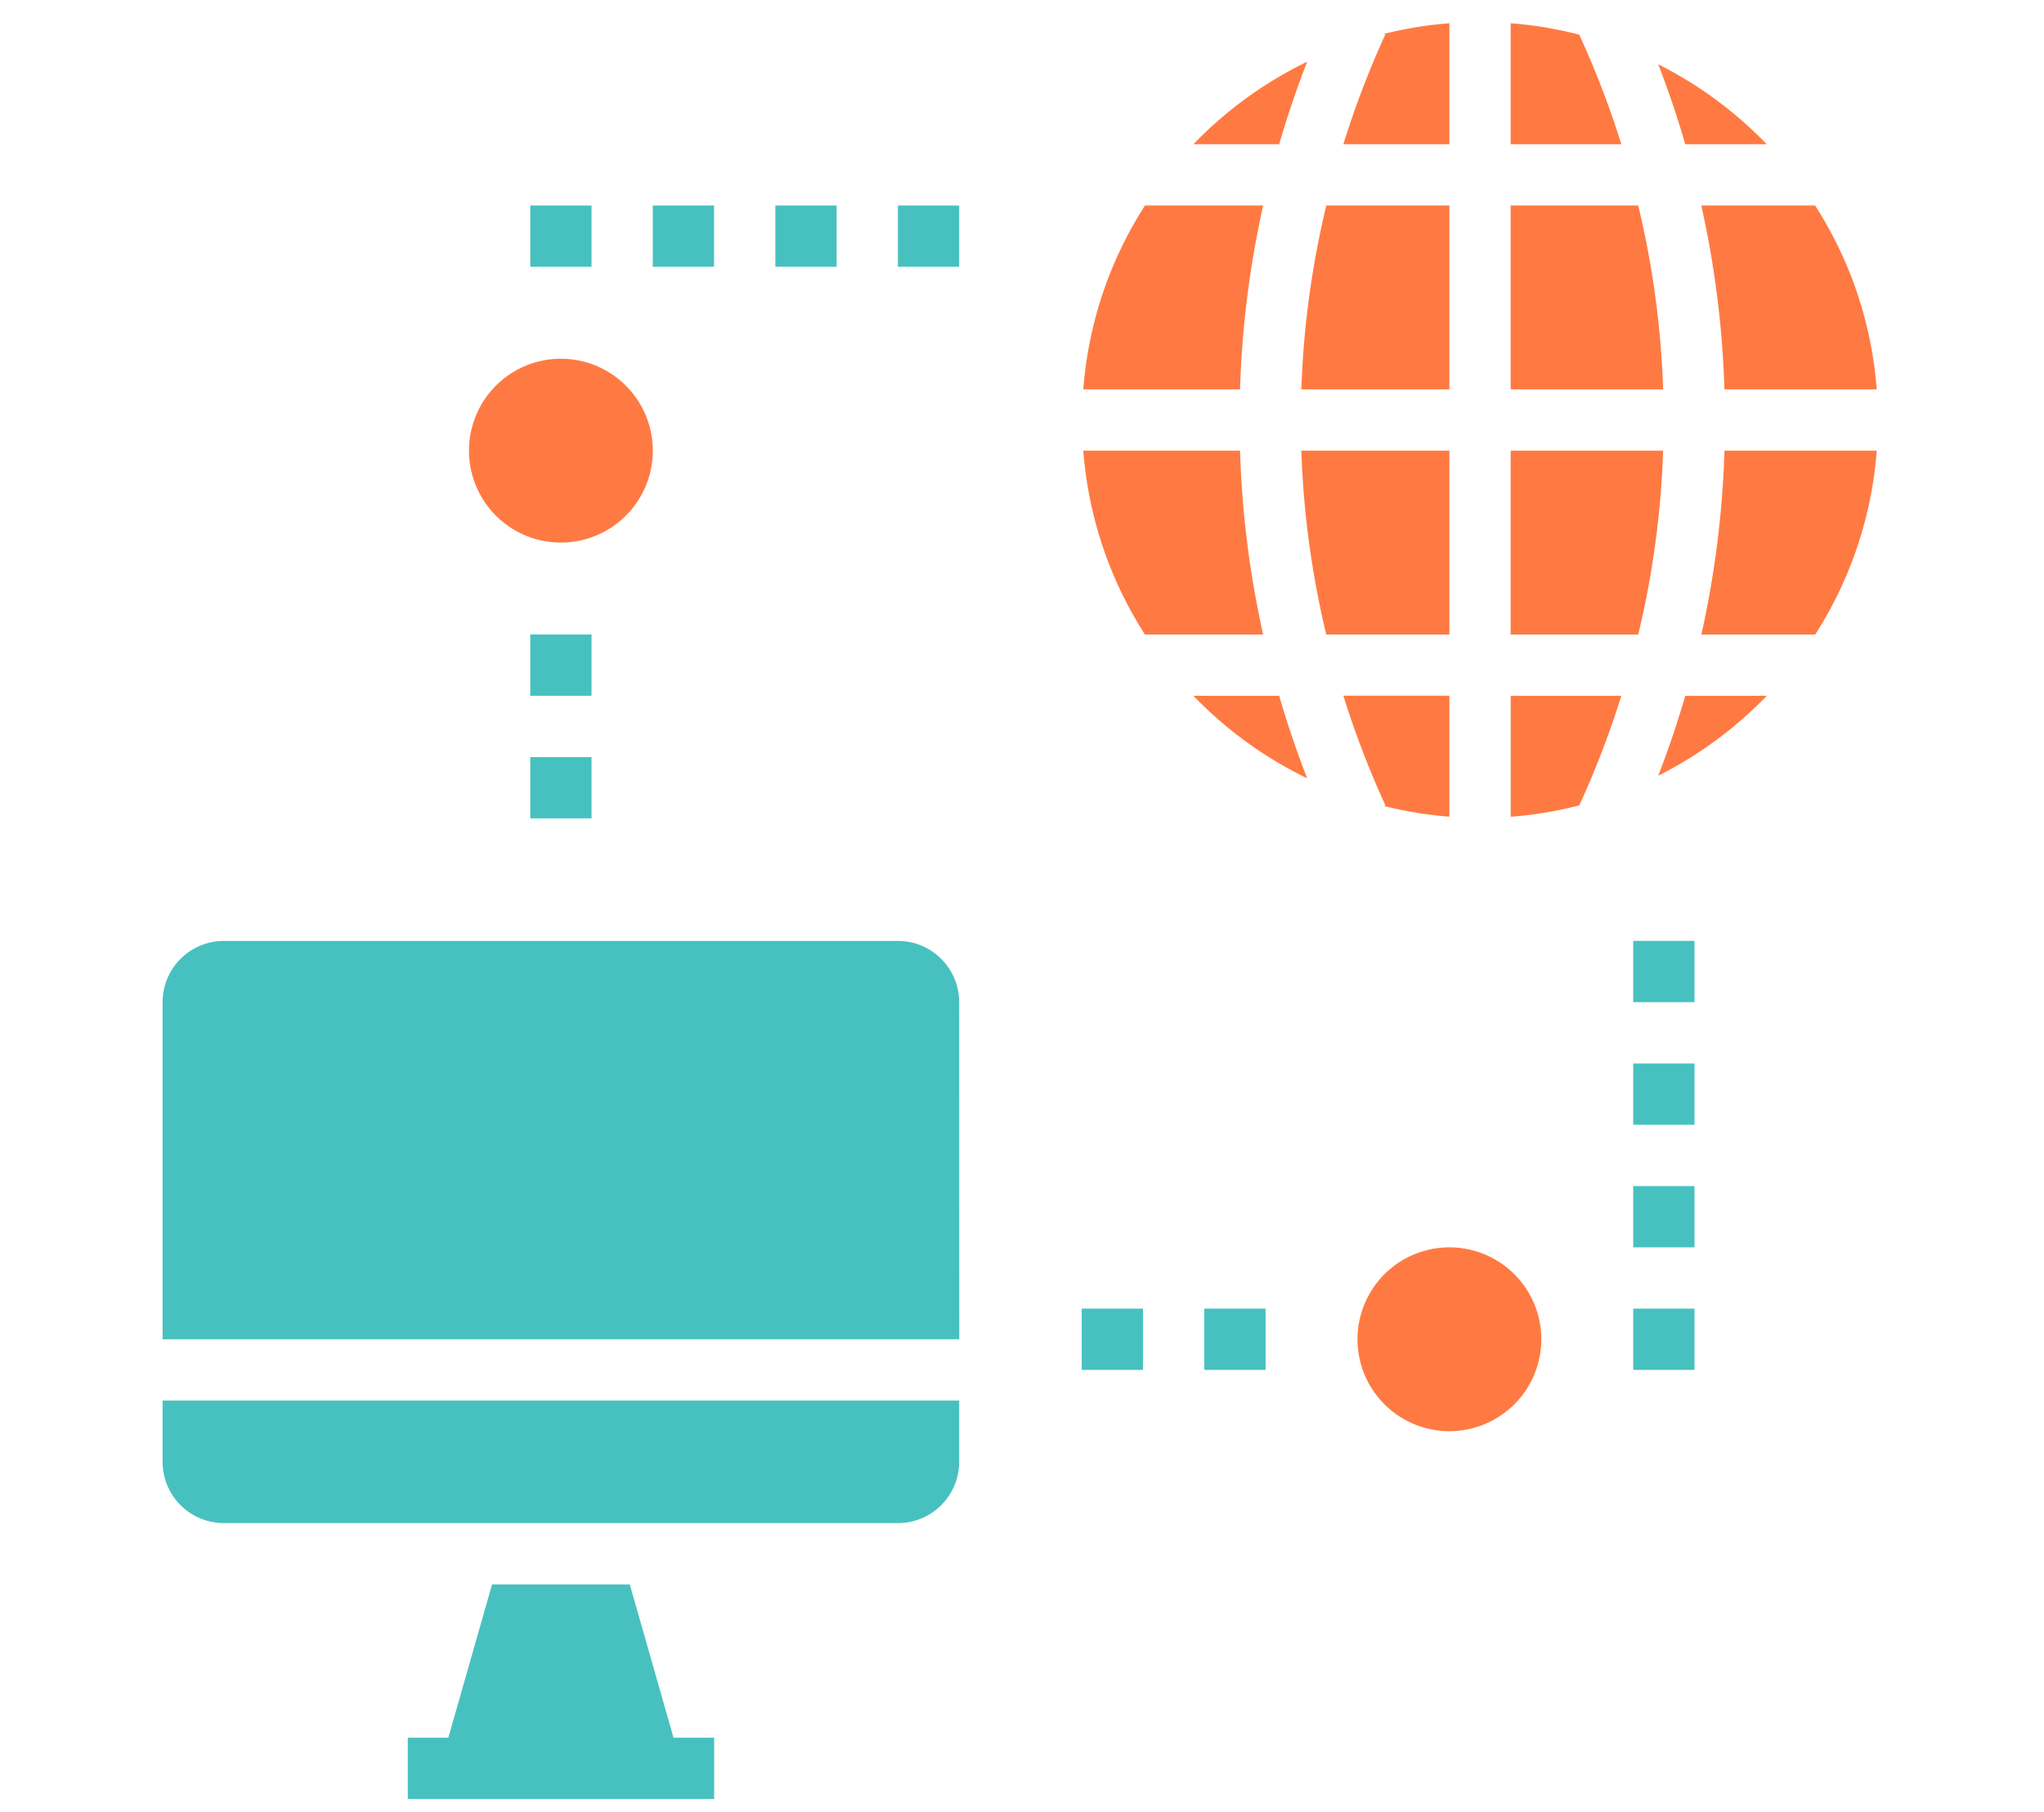 <svg xmlns="http://www.w3.org/2000/svg" width="88" height="78" viewBox="0 0 88 78">
  <g id="websites" transform="translate(-1419 -4639)">
    <rect id="Rectangle_563" data-name="Rectangle 563" width="88" height="78" transform="translate(1419 4639)" fill="#fff"/>
    <g id="Group_499" data-name="Group 499" transform="translate(9 -124)">
      <g id="Group_247" data-name="Group 247" transform="translate(1417 4771.847)">
        <g id="Group_246" data-name="Group 246">
          <path id="Path_2235" data-name="Path 2235" d="M103.628,635.223l-1.883,6.6H100v2.639h13.19v-2.639h-1.749l-1.884-6.6Zm0,0" transform="translate(-89.443 -575.865)" fill="#47c1bf"/>
          <path id="Path_2236" data-name="Path 2236" d="M34.546,376.04a2.638,2.638,0,0,0-2.638-2.638H2.888A2.638,2.638,0,0,0,.25,376.04v14.51h34.3Zm0,0" transform="translate(-0.25 -341.744)" fill="#47c1bf"/>
          <path id="Path_2237" data-name="Path 2237" d="M2.888,565.694H31.908a2.638,2.638,0,0,0,2.638-2.638v-2.638H.25v2.638A2.639,2.639,0,0,0,2.888,565.694Zm0,0" transform="translate(-0.25 -508.974)" fill="#47c1bf"/>
          <path id="Path_2238" data-name="Path 2238" d="M299.48,74.176h2.638v2.638H299.48Zm0,0" transform="translate(-267.822 -74.176)" fill="#47c1bf"/>
          <path id="Path_2239" data-name="Path 2239" d="M249.609,74.176h2.638v2.638h-2.638Zm0,0" transform="translate(-223.227 -74.176)" fill="#47c1bf"/>
          <path id="Path_2240" data-name="Path 2240" d="M199.738,74.176h2.638v2.638h-2.638Zm0,0" transform="translate(-178.633 -74.176)" fill="#47c1bf"/>
          <path id="Path_2241" data-name="Path 2241" d="M149.867,74.176h2.638v2.638h-2.638Zm0,0" transform="translate(-134.038 -74.176)" fill="#47c1bf"/>
          <path id="Path_2242" data-name="Path 2242" d="M149.867,248.723h2.638v2.638h-2.638Zm0,0" transform="translate(-134.038 -230.256)" fill="#47c1bf"/>
          <path id="Path_2243" data-name="Path 2243" d="M149.867,298.6h2.638v2.637h-2.638Zm0,0" transform="translate(-134.038 -274.854)" fill="#47c1bf"/>
        </g>
        <g id="Group_245" data-name="Group 245" transform="translate(39.572 31.658)">
          <path id="Path_2244" data-name="Path 2244" d="M374.285,523.016h2.638v2.638h-2.638Zm0,0" transform="translate(-374.285 -507.187)" fill="#47c1bf"/>
          <path id="Path_2245" data-name="Path 2245" d="M424.156,523.016h2.638v2.638h-2.638Zm0,0" transform="translate(-418.88 -507.187)" fill="#47c1bf"/>
          <path id="Path_2246" data-name="Path 2246" d="M598.707,523.016h2.638v2.638h-2.638Zm0,0" transform="translate(-574.964 -507.187)" fill="#47c1bf"/>
          <path id="Path_2247" data-name="Path 2247" d="M598.707,473.145h2.638v2.638h-2.638Zm0,0" transform="translate(-574.964 -462.592)" fill="#47c1bf"/>
          <path id="Path_2248" data-name="Path 2248" d="M598.707,423.273h2.638v2.638h-2.638Zm0,0" transform="translate(-574.964 -417.997)" fill="#47c1bf"/>
          <path id="Path_2249" data-name="Path 2249" d="M598.707,373.4h2.638v2.638h-2.638Zm0,0" transform="translate(-574.964 -373.402)" fill="#47c1bf"/>
        </g>
      </g>
      <g id="Group_248" data-name="Group 248" transform="translate(1430.191 4764)">
        <g id="Group_244" data-name="Group 244" transform="translate(26.448)">
          <path id="Path_2219" data-name="Path 2219" d="M374.918,82.09h6.749a42.146,42.146,0,0,1,.994-7.914h-5.089A17.012,17.012,0,0,0,374.918,82.09Zm0,0" transform="translate(-374.918 -66.328)" fill="#ff7a42"/>
          <path id="Path_2220" data-name="Path 2220" d="M470.03,181.829v-7.915h-6.374a39.422,39.422,0,0,0,1.072,7.915Zm0,0" transform="translate(-454.268 -155.514)" fill="#ff7a42"/>
          <path id="Path_2221" data-name="Path 2221" d="M485.266,5.209V0a17.056,17.056,0,0,0-2.818.458l.058.027A39.686,39.686,0,0,0,480.7,5.209Zm0,0" transform="translate(-469.504)" fill="#ff7a42"/>
          <path id="Path_2222" data-name="Path 2222" d="M382.661,181.829a42.15,42.15,0,0,1-.994-7.915h-6.749a17.02,17.02,0,0,0,2.654,7.915Zm0,0" transform="translate(-374.918 -155.514)" fill="#ff7a42"/>
          <path id="Path_2223" data-name="Path 2223" d="M423.384,19.2c.351-1.2.748-2.384,1.207-3.554a17.192,17.192,0,0,0-4.9,3.554Zm0,0" transform="translate(-414.951 -13.99)" fill="#ff7a42"/>
          <path id="Path_2224" data-name="Path 2224" d="M463.656,82.09h6.374V74.176h-5.3A39.405,39.405,0,0,0,463.656,82.09Zm0,0" transform="translate(-454.268 -66.328)" fill="#ff7a42"/>
          <path id="Path_2225" data-name="Path 2225" d="M482.448,278.4a17.056,17.056,0,0,0,2.818.461v-5.209H480.7a39.677,39.677,0,0,0,1.811,4.723Zm0,0" transform="translate(-469.504 -244.704)" fill="#ff7a42"/>
          <path id="Path_2226" data-name="Path 2226" d="M423.412,273.656h-3.693a17.234,17.234,0,0,0,4.9,3.554C424.16,276.039,423.763,274.852,423.412,273.656Zm0,0" transform="translate(-414.979 -244.704)" fill="#ff7a42"/>
          <path id="Path_2227" data-name="Path 2227" d="M610.045,20.149h3.506a17.2,17.2,0,0,0-4.672-3.442C609.321,17.841,609.706,18.99,610.045,20.149Zm0,0" transform="translate(-584.127 -14.939)" fill="#ff7a42"/>
          <path id="Path_2228" data-name="Path 2228" d="M633.989,173.914h-6.557a42.153,42.153,0,0,1-.994,7.915h4.9A17.02,17.02,0,0,0,633.989,173.914Zm0,0" transform="translate(-599.828 -155.514)" fill="#ff7a42"/>
          <path id="Path_2229" data-name="Path 2229" d="M610.045,273.656c-.34,1.158-.725,2.309-1.166,3.441a17.212,17.212,0,0,0,4.674-3.441Zm0,0" transform="translate(-584.127 -244.704)" fill="#ff7a42"/>
          <path id="Path_2230" data-name="Path 2230" d="M555.4,173.914h-6.565v7.915h5.493A39.45,39.45,0,0,0,555.4,173.914Zm0,0" transform="translate(-530.436 -155.514)" fill="#ff7a42"/>
          <path id="Path_2231" data-name="Path 2231" d="M631.336,74.176h-4.9a42.149,42.149,0,0,1,.994,7.914h6.557A17.012,17.012,0,0,0,631.336,74.176Zm0,0" transform="translate(-599.828 -66.328)" fill="#ff7a42"/>
          <path id="Path_2232" data-name="Path 2232" d="M553.6,273.656h-4.762v5.209a16.811,16.811,0,0,0,2.953-.493A39.539,39.539,0,0,0,553.6,273.656Zm0,0" transform="translate(-530.436 -244.704)" fill="#ff7a42"/>
          <path id="Path_2233" data-name="Path 2233" d="M548.836,82.09H555.4a39.433,39.433,0,0,0-1.072-7.914h-5.493Zm0,0" transform="translate(-530.436 -66.328)" fill="#ff7a42"/>
          <path id="Path_2234" data-name="Path 2234" d="M548.836,0V5.209H553.6A39.575,39.575,0,0,0,551.789.493,16.883,16.883,0,0,0,548.836,0Zm0,0" transform="translate(-530.436)" fill="#ff7a42"/>
        </g>
        <path id="Path_2250" data-name="Path 2250" d="M132.848,140.469a3.957,3.957,0,1,1-3.957-3.957A3.957,3.957,0,0,1,132.848,140.469Zm0,0" transform="translate(-124.934 -122.069)" fill="#ff7a42"/>
        <path id="Path_2251" data-name="Path 2251" d="M494.414,502.035a3.957,3.957,0,1,1-3.957-3.957A3.957,3.957,0,0,1,494.414,502.035Zm0,0" transform="translate(-448.247 -445.382)" fill="#ff7a42"/>
      </g>
    </g>
  </g>
</svg>
